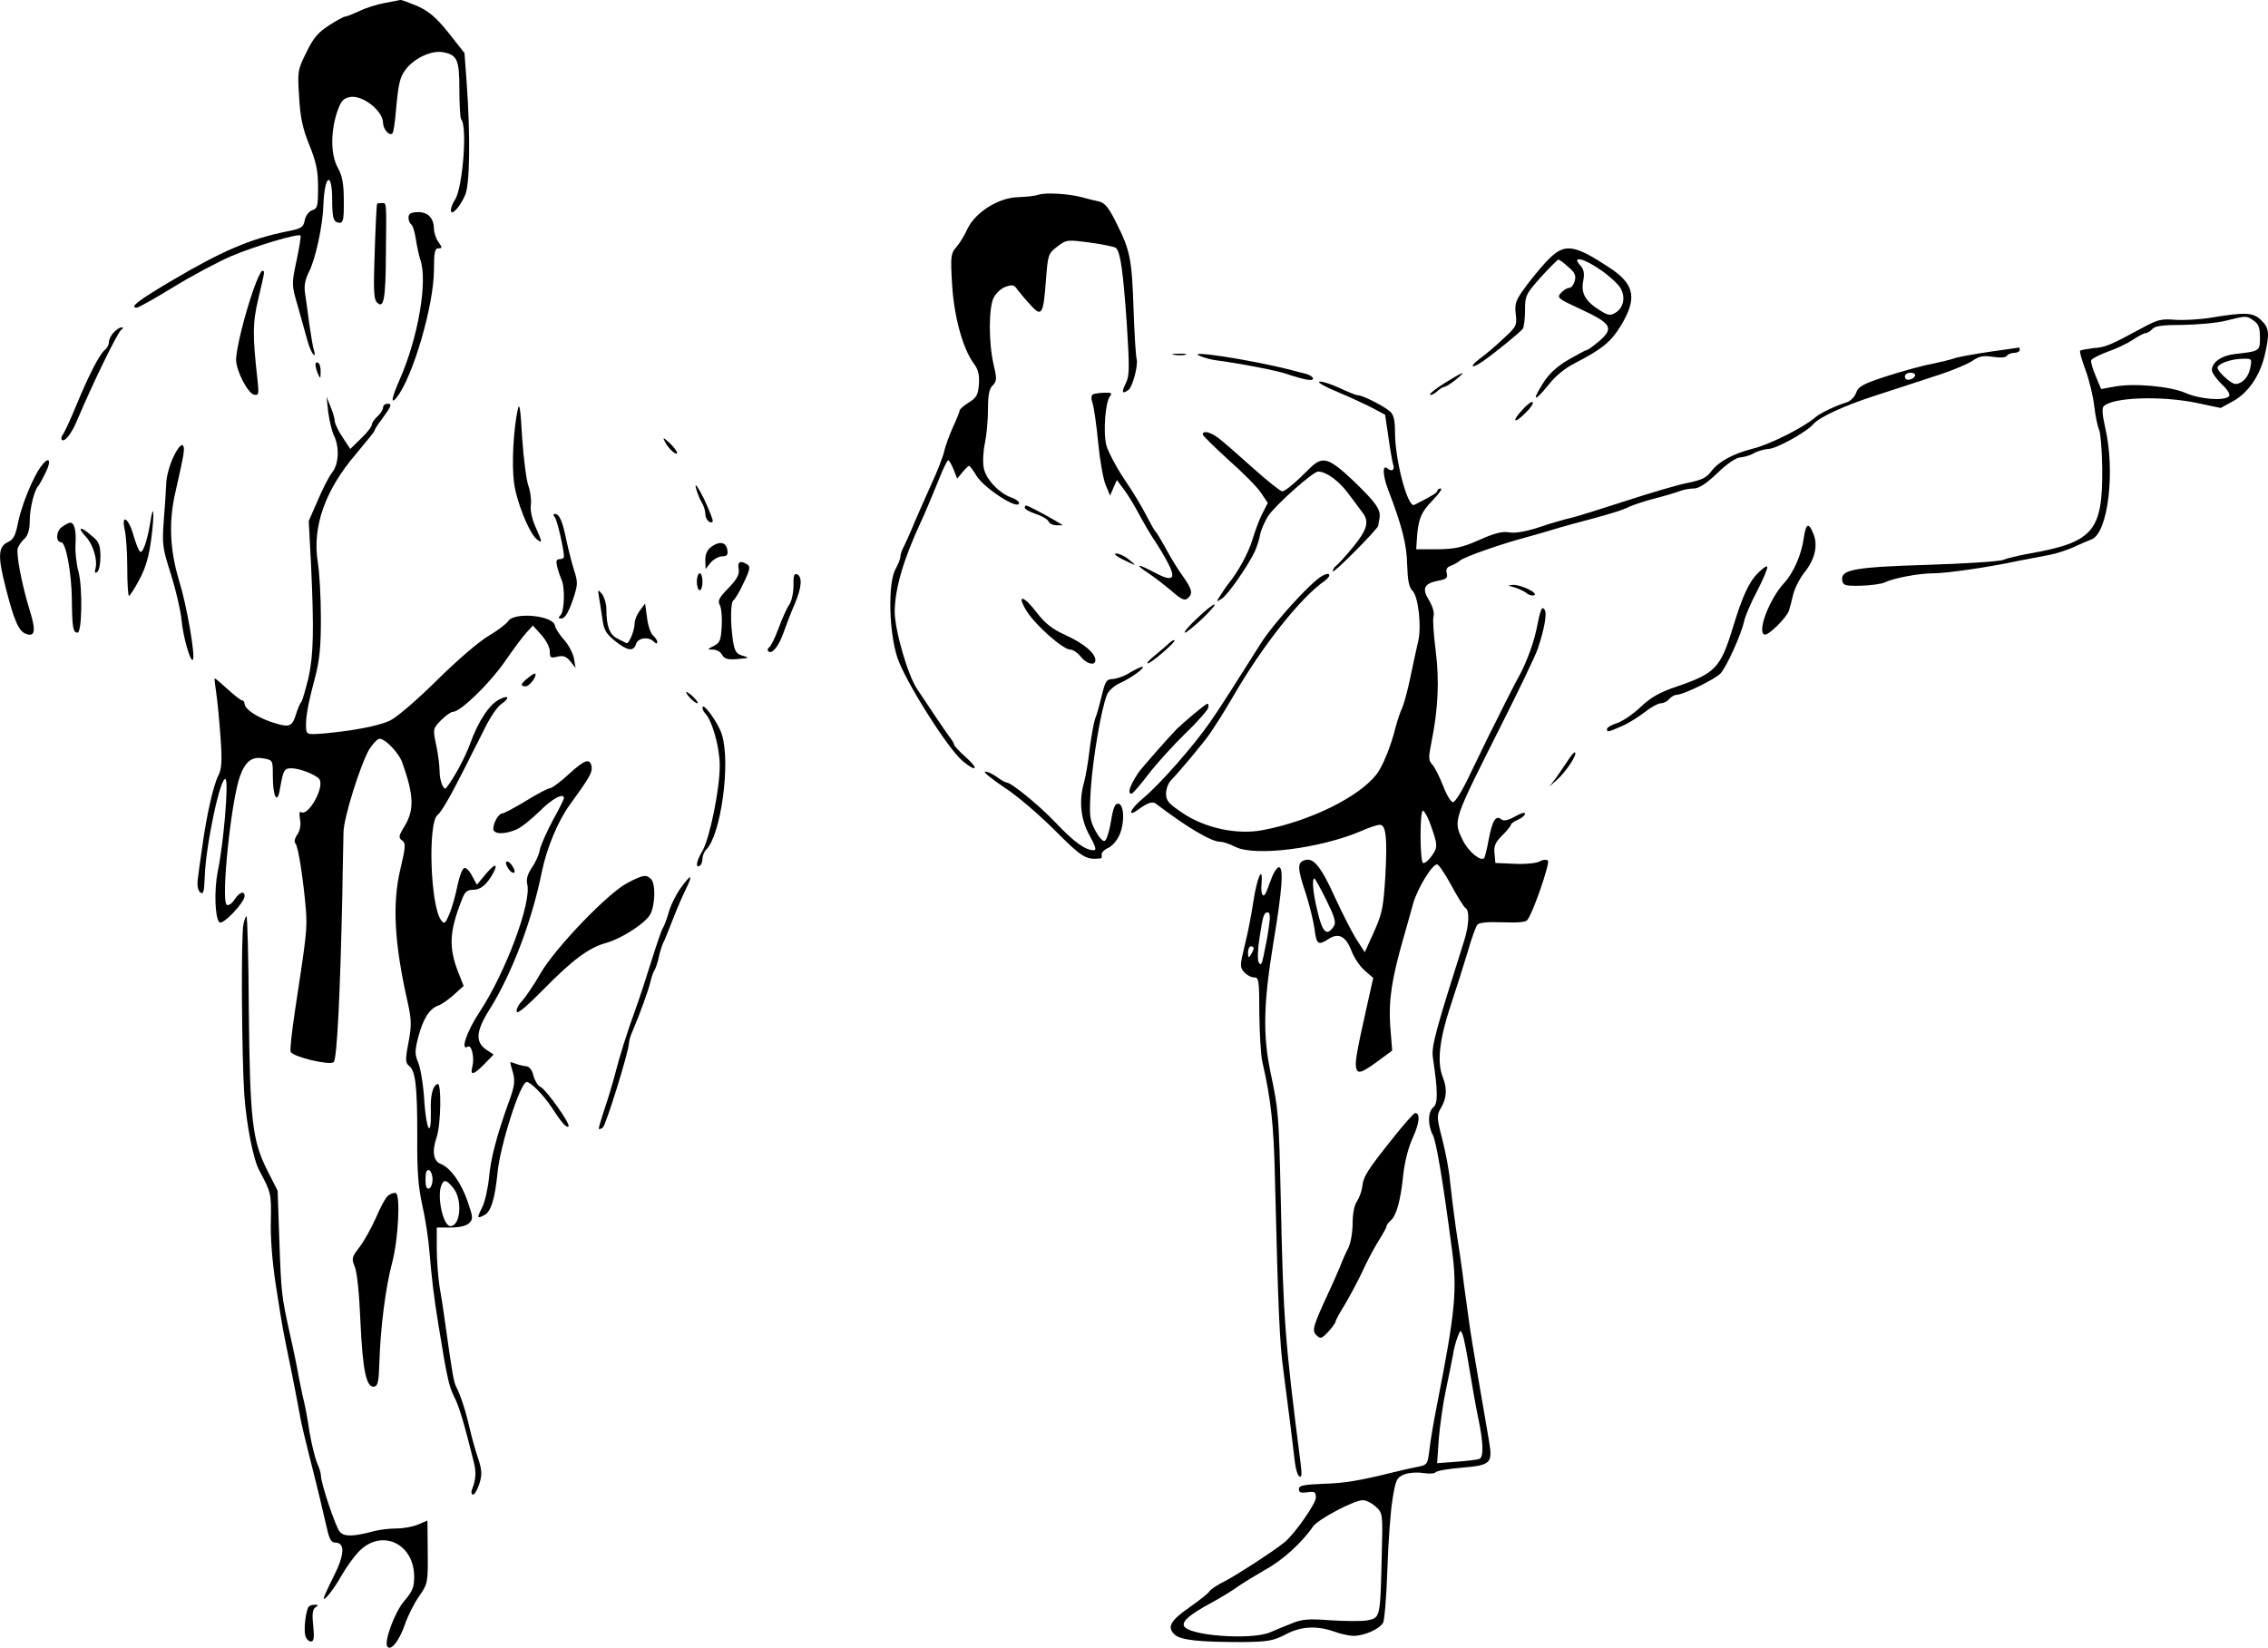 <?xml version="1.0" standalone="no"?>
<!DOCTYPE svg PUBLIC "-//W3C//DTD SVG 20010904//EN"
 "http://www.w3.org/TR/2001/REC-SVG-20010904/DTD/svg10.dtd">
<svg version="1.0" xmlns="http://www.w3.org/2000/svg"
 width="802.373pt" height="583.072pt" viewBox="0 0 802.373 583.072"
 preserveAspectRatio="xMidYMid meet">
<g transform="translate(-6.476,590.866) scale(0.1,-0.1)"
fill="#000000" stroke="none">
<path d="M1425 5898 c-27 -5 -68 -18 -90 -29 -22 -10 -44 -19 -49 -19 -5 0
-31 -14 -57 -31 -38 -24 -56 -45 -80 -95 -31 -62 -32 -68 -26 -158 4 -72 12
-111 36 -170 25 -62 31 -92 31 -151 0 -65 -2 -74 -20 -80 -12 -4 -23 -18 -27
-35 -5 -26 -11 -30 -62 -40 -130 -26 -231 -69 -413 -177 -115 -68 -147 -93
-119 -93 5 0 63 32 128 72 65 40 157 89 205 110 80 34 238 82 246 73 2 -2 -4
-41 -14 -88 -18 -84 -18 -86 5 -164 12 -43 27 -96 33 -118 6 -22 15 -44 21
-50 6 -7 7 -3 3 12 -4 11 -11 54 -17 95 -5 40 -12 89 -15 109 -4 26 0 48 14
76 23 45 49 164 51 238 4 106 31 120 31 15 0 -54 4 -72 15 -77 24 -9 27 0 26
81 0 55 -6 84 -21 111 -25 44 -26 123 -4 193 14 42 22 52 45 57 44 10 118 -47
119 -91 0 -24 25 -50 34 -36 3 5 8 38 11 73 9 102 14 125 36 153 31 40 91 67
131 60 51 -10 58 -26 58 -134 0 -53 3 -99 6 -103 23 -22 6 -242 -21 -284 -8
-12 -15 -29 -15 -38 0 -24 33 12 51 55 16 39 18 207 5 393 l-8 108 -56 71
c-44 55 -69 76 -110 95 -29 12 -56 22 -60 22 -4 -1 -29 -6 -57 -11z"/>
<path d="M3740 5220 c-14 -5 -46 -8 -72 -9 -69 -1 -151 -52 -180 -111 -11 -25
-30 -55 -41 -67 -18 -21 -20 -31 -14 -130 7 -116 38 -228 77 -281 16 -21 20
-40 18 -73 -3 -37 -8 -47 -35 -64 -18 -11 -32 -24 -33 -28 0 -5 -11 -32 -24
-60 -13 -29 -27 -67 -31 -86 -4 -18 -24 -70 -45 -115 -20 -44 -47 -106 -60
-136 -12 -30 -29 -67 -36 -82 -8 -14 -14 -32 -14 -40 0 -7 -8 -26 -17 -43 -27
-48 -24 -219 6 -312 26 -81 177 -321 231 -367 49 -41 60 -30 13 12 -24 21 -43
42 -43 46 0 4 -5 12 -10 19 -6 7 -29 41 -53 76 -23 35 -54 81 -68 102 -33 49
-79 209 -79 274 1 82 31 185 95 322 13 28 38 88 56 132 17 45 35 81 38 81 4 0
12 -15 19 -32 l13 -33 19 23 c10 12 20 22 23 22 3 0 15 -16 27 -36 29 -45 150
-123 150 -95 0 5 -12 14 -27 19 -45 16 -91 66 -98 105 -4 20 -2 59 4 87 6 28
11 82 11 120 0 50 4 73 17 85 14 15 15 23 3 73 -18 79 -18 200 0 237 8 16 27
34 43 39 23 8 30 7 41 -10 8 -10 28 -35 46 -54 40 -45 46 -35 55 87 7 91 8 94
40 119 33 25 35 25 117 14 46 -6 87 -15 91 -19 16 -16 25 -83 38 -266 10 -161
10 -186 -4 -214 -15 -31 -13 -38 9 -23 15 9 36 88 30 110 -3 9 -8 89 -11 177
-6 179 -12 207 -61 305 -27 55 -41 71 -62 76 -15 3 -40 9 -57 14 -47 13 -128
18 -155 10z"/>
<path d="M1399 5188 c-2 -4 -6 -81 -10 -215 -3 -89 -1 -125 9 -134 24 -25 31
8 32 166 2 197 3 185 -15 185 -8 0 -16 -1 -16 -2z"/>
<path d="M1510 5139 c0 -10 4 -20 9 -24 6 -3 13 -27 17 -53 4 -26 11 -57 15
-70 28 -75 -6 -276 -72 -426 -29 -66 -33 -91 -11 -64 57 71 132 327 132 452 0
62 3 76 16 76 14 0 14 2 0 22 -9 12 -16 34 -16 48 -1 38 -22 59 -58 58 -24 -1
-32 -6 -32 -19z"/>
<path d="M5548 4996 c-19 -18 -55 -61 -80 -94 -41 -55 -45 -65 -41 -104 5 -41
3 -45 -44 -88 -26 -25 -63 -56 -81 -69 -42 -31 -33 -40 10 -10 44 31 131 102
140 114 4 6 8 35 8 65 0 53 3 58 56 118 31 34 59 62 62 62 4 0 20 -12 35 -26
23 -19 28 -30 23 -49 -4 -14 -12 -25 -20 -25 -7 0 -20 -8 -29 -18 -15 -17 -11
-20 69 -57 110 -51 119 -67 68 -112 -21 -18 -42 -33 -46 -33 -3 0 -33 -16 -66
-35 -42 -25 -69 -51 -90 -85 -40 -64 -28 -64 22 -2 24 31 59 59 95 77 91 47
124 73 158 128 61 99 52 150 -39 209 -121 80 -156 86 -210 34z m183 -45 c30
-21 61 -50 68 -64 17 -31 9 -68 -19 -85 -18 -11 -26 -10 -56 9 -50 31 -67 60
-58 104 5 27 2 41 -11 55 -33 36 16 24 76 -19z"/>
<path d="M961 4883 c-31 -89 -61 -210 -61 -248 1 -40 42 -119 64 -123 16 -3
17 2 12 50 -18 161 -18 203 3 291 24 101 23 97 13 97 -4 0 -18 -30 -31 -67z"/>
<path d="M7890 4785 c-41 -7 -100 -10 -130 -8 -48 4 -62 1 -115 -28 -115 -62
-130 -69 -173 -72 -23 -3 -45 -7 -48 -9 -3 -3 6 -34 19 -69 13 -35 27 -93 31
-129 4 -35 12 -72 17 -82 5 -10 10 -71 11 -136 2 -223 -31 -262 -257 -302 -38
-7 -81 -17 -95 -23 -14 -5 -133 -13 -265 -17 -260 -8 -308 -17 -303 -54 3 -19
9 -21 66 -20 34 1 73 6 85 12 31 15 120 32 172 32 47 0 200 22 305 45 36 7 83
16 105 20 22 4 59 16 82 26 24 11 54 24 67 29 59 22 85 243 48 398 -10 43 -11
67 -5 73 32 32 202 38 329 12 l85 -18 42 23 c54 29 95 88 113 160 19 80 17
100 -11 127 -28 28 -55 30 -175 10z m148 -11 c17 -12 22 -25 22 -59 0 -49 0
-49 -88 -59 -47 -5 -82 -29 -82 -57 0 -9 16 -32 35 -50 23 -22 31 -37 25 -43
-17 -17 -103 -10 -153 12 -54 24 -186 36 -255 22 l-44 -8 -19 46 c-11 25 -18
50 -16 56 3 6 29 19 58 30 30 10 69 29 89 42 19 13 40 24 46 24 6 0 17 7 24
15 9 10 36 14 108 14 53 1 122 7 152 15 73 18 72 18 98 0z m-12 -166 c-6 -34
-29 -58 -53 -58 -15 0 -63 44 -63 57 0 14 43 30 84 32 38 1 38 1 32 -31z"/>
<path d="M467 4732 c-10 -10 -17 -26 -17 -34 0 -9 -6 -21 -14 -27 -19 -16 -56
-87 -101 -196 -20 -49 -42 -96 -47 -103 -6 -7 -8 -16 -4 -20 9 -9 34 22 53 68
58 137 144 313 157 322 8 6 8 8 0 8 -6 0 -18 -8 -27 -18z"/>
<path d="M7105 4664 c-55 -8 -111 -18 -125 -23 -14 -5 -52 -14 -85 -21 -33 -6
-104 -26 -157 -43 -83 -27 -99 -36 -107 -59 -5 -14 -20 -29 -33 -33 -39 -12
-92 -37 -111 -53 -41 -36 -163 -97 -221 -111 -68 -17 -122 -46 -147 -80 -17
-23 -34 -31 -83 -41 -33 -6 -134 -36 -223 -65 -90 -29 -178 -57 -195 -60 -18
-4 -67 -18 -108 -32 -49 -16 -86 -22 -107 -18 -24 4 -51 -3 -105 -27 -61 -27
-85 -32 -148 -33 l-75 0 2 30 c4 74 14 100 55 142 23 24 37 43 30 43 -7 0 -12
-4 -12 -8 0 -7 -24 -21 -82 -50 -23 -11 -68 158 -68 257 0 43 -5 62 -17 73
-22 20 -98 58 -114 58 -7 0 -36 12 -66 26 -30 14 -62 24 -70 22 -9 -2 19 -18
63 -36 43 -18 99 -44 124 -57 l45 -24 12 -81 c6 -44 14 -87 16 -94 8 -20 -4
-28 -20 -15 -18 16 -17 -24 3 -76 48 -125 66 -194 67 -265 2 -55 6 -79 19 -92
21 -21 33 -131 19 -183 -5 -22 -17 -76 -26 -120 -9 -44 -22 -93 -29 -110 -8
-16 -18 -48 -24 -70 -16 -66 -46 -139 -67 -166 -64 -82 -238 -167 -404 -198
-90 -17 -203 7 -283 61 -49 33 -58 43 -58 68 0 17 8 38 18 48 30 31 118 136
138 166 10 16 26 39 34 52 8 12 30 49 49 81 103 178 237 347 322 406 26 19 20
34 -8 18 -39 -20 -174 -169 -219 -241 -98 -155 -137 -217 -177 -275 -57 -83
-179 -222 -237 -270 -47 -38 -61 -73 -17 -40 34 24 49 29 62 19 109 -83 195
-134 226 -134 11 0 34 -8 52 -17 68 -37 304 -7 450 56 27 12 55 21 63 21 22 0
27 -44 20 -178 -7 -114 -11 -135 -40 -200 l-33 -73 -31 48 c-16 26 -49 91 -73
143 -50 111 -77 145 -108 135 -27 -8 -27 -28 3 -117 13 -40 27 -97 31 -125 7
-57 13 -61 50 -37 35 23 61 10 81 -42 9 -25 31 -56 47 -70 l30 -26 -26 -116
c-35 -156 -40 -189 -33 -207 6 -18 24 -10 88 38 l38 28 -7 88 c-6 90 5 164 47
311 10 36 26 90 34 121 16 55 67 139 85 139 5 0 28 -33 50 -74 22 -41 45 -78
51 -81 14 -9 12 -60 -5 -114 -101 -319 -117 -375 -111 -415 18 -120 18 -162 2
-175 -20 -17 -21 -63 -2 -99 12 -24 35 -158 67 -402 20 -145 12 -224 -51 -545
-12 -60 -25 -135 -28 -165 -7 -55 -7 -55 -47 -63 -22 -4 -58 -13 -80 -18 -121
-30 -174 -39 -250 -41 -70 -3 -85 -6 -85 -19 0 -12 7 -14 30 -11 26 4 30 1 30
-19 0 -21 -74 -127 -110 -157 -33 -28 -167 -115 -211 -138 -27 -13 -52 -30
-56 -37 -4 -7 -36 -32 -70 -56 -68 -47 -81 -71 -52 -97 22 -19 85 -26 237 -26
91 1 110 4 153 26 55 30 112 33 174 11 22 -8 53 -15 68 -15 38 0 93 24 105 47
5 10 12 95 15 188 3 94 11 205 18 247 11 70 15 78 41 89 16 6 45 9 68 5 21 -3
41 -2 44 3 4 5 44 12 91 16 106 9 111 15 97 98 -21 121 -64 372 -67 397 -2 14
-11 79 -20 145 -8 66 -22 161 -30 210 -7 50 -16 122 -20 160 -3 39 -16 107
-28 153 -20 78 -20 84 -4 111 20 34 22 68 6 108 -21 52 -12 132 26 248 20 60
48 148 62 195 13 46 29 90 34 96 6 8 36 11 89 9 52 -2 82 0 88 8 20 24 81 202
73 210 -5 5 -18 4 -30 -3 -12 -6 -51 -10 -89 -8 l-67 3 -3 34 c-3 26 3 39 27
63 17 17 31 34 31 38 0 4 11 12 25 18 14 6 25 16 25 22 0 5 -16 1 -36 -11 -26
-14 -40 -17 -49 -9 -19 15 -31 -6 -44 -74 -6 -33 -13 -62 -16 -64 -12 -13 -57
25 -75 63 -35 72 -37 64 138 412 62 123 119 242 127 266 23 68 33 124 25 137
-10 16 -15 6 -30 -70 -12 -56 -40 -129 -70 -180 -4 -8 -23 -44 -41 -80 -18
-36 -42 -85 -55 -110 -12 -25 -43 -89 -69 -142 -25 -54 -52 -98 -60 -98 -7 0
-23 26 -35 58 -12 31 -29 65 -38 75 -14 15 -14 25 -3 80 24 119 28 218 15 322
-7 55 -11 110 -8 122 4 14 -3 36 -16 58 -26 42 -17 59 34 69 28 5 33 10 29 26
-4 13 1 22 13 26 11 4 26 12 34 19 17 14 146 59 240 84 36 10 72 20 80 23 8 3
44 13 80 23 126 33 175 48 200 61 14 6 54 20 90 29 36 9 75 21 88 26 13 5 35
9 49 9 18 0 44 17 84 55 35 34 67 55 81 55 13 1 34 7 48 15 14 8 37 14 51 15
27 0 134 59 159 88 22 25 111 66 220 101 52 17 145 47 205 67 61 19 123 45
138 56 23 16 38 19 72 14 26 -4 46 -3 50 4 3 5 15 10 26 10 10 0 19 5 19 10 0
6 -1 9 -2 9 -2 -1 -48 -7 -103 -15z m-265 -83 c0 -12 -28 -22 -34 -12 -3 5 -3
11 1 15 9 9 33 7 33 -3z m-1717 -1583 c29 -80 29 -87 7 -118 -12 -17 -26 -28
-31 -25 -11 8 -12 185 0 185 4 0 15 -19 24 -42z m-366 -274 c29 -59 35 -79 27
-92 -24 -38 -40 -25 -57 47 -17 67 -22 121 -12 121 2 0 21 -34 42 -76z m507
-1664 c9 -56 23 -134 31 -172 18 -85 19 -137 3 -142 -7 -3 -44 -7 -81 -10
l-68 -5 6 87 c4 48 15 125 25 172 10 47 21 102 25 124 3 21 11 50 17 65 10 25
10 25 18 5 4 -11 15 -67 24 -124z m-332 -483 c25 -23 25 -24 21 -177 -5 -215
-5 -216 -50 -225 -20 -4 -79 -3 -130 0 -78 6 -101 4 -136 -10 -23 -9 -59 -24
-80 -33 -69 -28 -293 -11 -304 24 -5 17 22 40 92 78 39 21 84 49 100 61 17 12
60 38 96 59 61 33 131 97 169 153 17 25 145 93 176 93 12 0 32 -10 46 -23z"/>
<path d="M4218 4653 c12 -2 30 -2 40 0 9 3 -1 5 -23 4 -22 0 -30 -2 -17 -4z"/>
<path d="M4310 4649 c14 -6 39 -13 55 -15 85 -11 214 -36 250 -48 66 -22 95
-27 95 -17 0 5 -10 12 -22 16 -13 3 -39 10 -58 15 -141 36 -377 72 -320 49z"/>
<path d="M1181 4618 c0 -7 4 -22 9 -33 8 -18 9 -17 9 7 1 15 -3 30 -9 33 -5 3
-10 0 -9 -7z"/>
<path d="M5177 4554 c-32 -20 -56 -39 -53 -42 3 -3 14 2 24 11 10 10 23 17 28
17 5 1 23 12 39 25 41 34 30 31 -38 -11z"/>
<path d="M3933 4514 c-8 -4 -9 -14 -3 -32 5 -15 14 -78 20 -141 6 -62 18 -130
27 -150 l15 -36 12 28 12 27 24 -32 c14 -18 38 -58 54 -88 16 -30 41 -73 56
-95 15 -22 37 -59 49 -83 28 -55 12 -63 -54 -27 -59 31 -67 28 -17 -5 20 -13
57 -42 81 -62 34 -30 47 -36 57 -27 20 17 17 31 -16 78 -17 23 -44 67 -61 99
-17 31 -34 59 -38 62 -3 3 -17 28 -31 55 -14 28 -48 85 -77 127 -29 43 -57 97
-64 120 -12 47 -4 154 13 175 8 10 4 13 -18 12 -16 0 -34 -3 -41 -5z"/>
<path d="M1226 4450 c4 -30 13 -67 20 -82 20 -40 18 -101 -6 -131 -11 -14 -34
-58 -51 -99 l-32 -73 8 -150 c11 -237 9 -324 -9 -405 -10 -41 -21 -79 -25 -85
-5 -5 -14 -27 -20 -47 -14 -43 -24 -45 -90 -23 -51 18 -90 45 -91 63 0 6 -4
12 -8 12 -5 0 -28 18 -52 40 -24 22 -44 39 -46 38 -1 -2 2 -25 6 -53 4 -27 11
-98 15 -156 6 -85 4 -112 -8 -135 -18 -36 -42 -143 -57 -254 -7 -47 -14 -99
-16 -116 -2 -19 1 -36 9 -43 11 -9 14 1 16 52 3 114 57 365 74 348 11 -11 -7
-227 -28 -327 -13 -66 -10 -163 6 -179 12 -11 89 70 89 93 0 20 -18 14 -36
-13 -9 -14 -21 -22 -27 -18 -21 13 14 359 46 453 19 54 43 73 83 65 34 -6 34
-6 34 -63 0 -73 16 -102 25 -46 12 68 15 74 41 74 30 0 89 -24 99 -39 18 -30
-40 -132 -65 -116 -6 4 -7 -7 -4 -24 4 -20 1 -39 -9 -55 -10 -14 -12 -27 -7
-32 10 -10 28 -128 37 -235 5 -66 2 -91 -37 -346 -12 -79 -20 -149 -17 -156 7
-18 137 -49 152 -37 12 10 23 230 31 600 1 91 4 187 4 214 1 53 60 239 91 293
11 17 26 34 34 37 17 6 70 -47 83 -84 41 -115 43 -167 8 -225 -21 -34 -22 -41
-9 -50 14 -10 13 -22 -6 -103 -29 -122 -21 -262 26 -470 14 -63 14 -82 3 -142
-12 -62 -11 -72 2 -83 23 -18 29 -72 29 -248 -1 -121 3 -178 18 -246 11 -48
22 -122 25 -163 9 -105 16 -162 32 -260 30 -186 37 -216 55 -253 18 -33 36
-96 70 -232 9 -37 8 -61 -7 -99 -3 -9 -1 -16 5 -16 5 0 15 18 22 39 10 33 9
48 -6 93 -10 29 -23 78 -30 108 -13 57 -31 112 -47 143 -8 17 -13 43 -38 222
-5 39 -14 97 -20 130 -5 33 -10 94 -10 135 l0 75 50 0 c31 0 55 6 65 16 14 14
13 21 -5 74 -23 68 -62 122 -96 135 -26 10 -32 44 -14 96 15 47 17 192 3 187
-18 -7 -26 -40 -24 -99 2 -95 -16 -66 -23 37 -3 55 -13 116 -21 136 -13 31
-13 42 -1 90 17 65 39 101 70 113 13 4 38 22 57 39 l34 31 -19 48 c-34 88 -32
143 12 255 11 30 19 37 41 37 26 0 49 19 71 60 19 36 4 33 -28 -6 l-30 -36
-17 31 c-9 18 -22 31 -28 28 -7 -2 -17 -30 -24 -63 -6 -32 -19 -77 -28 -99
-15 -35 -18 -38 -30 -22 -38 52 -47 346 -12 372 10 7 39 55 65 106 27 52 53
103 58 114 6 11 26 51 45 89 19 38 44 75 57 83 32 22 27 34 -6 17 -35 -17 -75
-76 -104 -157 -18 -49 -57 -122 -85 -157 -9 -10 -23 27 -23 59 0 19 -5 61 -12
93 -12 57 -12 58 17 88 16 16 35 30 43 30 26 0 130 101 183 178 29 42 63 88
76 102 l23 25 30 -33 c17 -19 30 -44 30 -59 0 -22 3 -24 27 -18 21 5 31 1 46
-17 l18 -23 -6 35 c-4 19 -20 49 -35 65 -15 17 -30 39 -32 50 -6 36 -144 49
-165 16 -7 -10 -38 -34 -69 -52 -33 -19 -110 -85 -183 -157 -77 -76 -143 -132
-168 -144 -43 -19 -128 -35 -235 -45 -51 -4 -58 -3 -60 14 -3 37 4 80 28 171
20 75 24 117 24 225 0 72 -5 161 -11 197 -20 124 26 255 135 382 36 43 66 80
66 83 0 4 11 21 24 38 36 49 39 57 22 57 -9 0 -16 -6 -16 -13 0 -8 -9 -22 -20
-32 -11 -10 -20 -23 -20 -30 0 -6 -17 -28 -38 -48 l-38 -37 -27 41 c-15 22
-27 48 -28 57 0 10 -7 33 -15 52 l-14 35 6 -55z m369 -2715 c0 -16 -6 -30 -12
-32 -9 -3 -13 7 -13 32 0 25 4 35 13 33 6 -3 12 -17 12 -33z m74 -31 c33 -42
25 -134 -11 -134 -25 0 -48 102 -32 144 9 23 19 20 43 -10z"/>
<path d="M1896 4457 c-15 -70 -21 -191 -13 -254 8 -67 53 -179 80 -202 22 -17
21 -13 -4 44 -13 29 -19 59 -16 79 2 17 -2 47 -9 66 -7 19 -17 96 -22 170 -6
109 -10 128 -16 97z"/>
<path d="M5451 4459 c-40 -43 -30 -53 11 -11 18 17 29 34 25 38 -3 3 -20 -9
-36 -27z"/>
<path d="M4320 4371 c0 -4 41 -44 90 -89 50 -44 102 -96 115 -116 l25 -37 -19
-37 c-11 -21 -26 -62 -35 -92 -14 -47 -51 -115 -84 -155 -5 -6 -17 -23 -27
-39 -19 -29 -19 -29 2 -16 21 13 90 112 116 165 8 17 17 45 20 63 4 18 17 47
29 66 29 41 158 156 176 156 28 0 73 -32 107 -78 19 -26 42 -56 50 -67 25 -32
17 -61 -35 -124 -27 -33 -54 -62 -60 -66 -5 -3 -10 -12 -10 -18 0 -11 159 149
161 162 0 3 2 15 4 25 6 31 -12 56 -93 134 -86 81 -108 88 -152 45 -56 -56
-89 -83 -99 -83 -6 0 -53 37 -104 83 -50 45 -105 93 -121 105 -29 22 -56 29
-56 13z"/>
<path d="M2418 4344 c13 -25 42 -50 42 -37 0 5 -12 20 -26 34 -24 21 -26 22
-16 3z"/>
<path d="M679 4293 c-13 -26 -25 -68 -26 -93 -1 -25 -5 -86 -9 -135 -6 -84 -4
-97 26 -190 17 -55 34 -127 37 -160 5 -57 31 -150 40 -141 10 10 -21 190 -48
278 -34 111 -38 213 -13 318 31 137 34 154 25 163 -5 5 -19 -12 -32 -40z"/>
<path d="M209 4257 c-29 -40 -68 -137 -80 -196 -9 -46 -16 -61 -35 -70 -36
-16 -38 -50 -9 -162 29 -115 46 -154 71 -163 33 -13 37 10 13 86 -28 92 -48
198 -41 218 3 8 13 23 24 33 12 12 18 32 18 64 0 43 17 111 31 123 3 3 14 24
26 48 22 45 10 58 -18 19z"/>
<path d="M2526 4185 c4 -16 13 -40 20 -52 8 -12 14 -31 14 -42 0 -20 17 -38
26 -28 3 3 -11 38 -30 79 -20 40 -33 60 -30 43z"/>
<path d="M3690 4112 c0 -5 18 -15 39 -22 22 -7 42 -19 45 -26 3 -8 16 -14 28
-14 l23 0 -21 13 c-48 28 -104 57 -109 57 -3 0 -5 -4 -5 -8z"/>
<path d="M596 4058 c-10 -63 -27 -111 -36 -101 -5 4 -15 30 -23 57 -17 62 -44
79 -31 20 5 -22 9 -83 9 -137 0 -53 3 -97 6 -97 3 0 20 26 37 58 22 41 34 82
42 145 12 89 8 135 -4 55z"/>
<path d="M2028 4078 c8 -11 32 -113 32 -140 0 -4 -7 -8 -15 -8 -12 0 -14 -7
-9 -27 4 -16 11 -36 15 -45 13 -25 11 -112 -3 -126 -9 -9 -9 -12 3 -12 13 0
28 26 45 80 13 42 13 50 -1 93 -7 23 -19 69 -26 102 -14 69 -25 95 -41 95 -7
0 -7 -4 0 -12z"/>
<path d="M284 4044 c-21 -14 -23 -54 -3 -54 17 0 37 -108 38 -203 1 -98 4
-117 20 -117 16 0 18 159 4 213 -8 29 -13 75 -11 102 3 48 -5 76 -20 74 -4 0
-17 -7 -28 -15z"/>
<path d="M6446 4004 c-8 -58 -36 -122 -69 -158 -52 -56 -97 -173 -70 -183 13
-5 80 61 87 86 3 9 10 35 15 57 6 23 24 58 41 79 36 45 47 95 30 135 -17 42
-26 37 -34 -16z"/>
<path d="M350 4035 c0 -3 9 -16 20 -27 24 -27 40 -80 33 -109 -4 -15 -3 -20 5
-15 7 4 12 29 12 55 0 37 -5 52 -23 67 -29 26 -47 37 -47 29z"/>
<path d="M2583 3975 c-16 -11 -23 -26 -23 -48 l1 -32 18 23 c11 12 29 22 41
22 16 0 21 5 18 22 -4 28 -26 33 -55 13z"/>
<path d="M4035 3930 c22 -11 41 -20 43 -20 3 0 -7 9 -21 20 -14 11 -33 20 -43
20 -11 0 -1 -9 21 -20z"/>
<path d="M2678 3895 c3 -19 -5 -35 -36 -67 -33 -34 -39 -45 -31 -60 6 -10 9
-44 7 -76 -3 -49 -6 -58 -28 -69 -24 -12 -24 -13 -3 -13 12 0 27 -8 32 -18 8
-14 19 -18 48 -16 50 4 52 5 23 13 -20 6 -26 15 -32 51 -10 68 -9 138 2 145 5
3 22 31 36 62 22 45 24 57 13 64 -25 16 -36 10 -31 -16z"/>
<path d="M6286 3883 c-33 -32 -56 -81 -91 -196 -43 -141 -62 -161 -196 -207
-63 -21 -94 -39 -130 -73 -26 -25 -63 -50 -83 -57 -20 -6 -36 -16 -36 -21 0
-12 2 -12 52 10 24 10 60 33 82 50 21 17 47 31 56 31 10 0 23 7 30 15 7 8 19
15 26 15 24 0 138 56 156 76 22 25 73 138 83 184 4 19 25 68 47 109 21 41 37
79 35 84 -1 5 -15 -4 -31 -20z"/>
<path d="M2530 3850 c0 -16 5 -30 10 -30 6 0 10 14 10 30 0 17 -4 30 -10 30
-5 0 -10 -13 -10 -30z"/>
<path d="M2872 3837 c0 -24 -6 -55 -15 -68 -9 -13 -26 -51 -38 -84 -12 -33
-27 -63 -33 -67 -6 -4 -7 -10 -3 -14 12 -12 36 16 53 64 9 26 27 73 41 105 25
59 27 97 6 104 -9 3 -12 -9 -11 -40z"/>
<path d="M5423 3830 c16 -5 35 -14 42 -20 8 -7 20 -10 27 -8 18 7 -46 38 -74
37 -21 -1 -20 -2 5 -9z"/>
<path d="M2184 3795 c3 -16 8 -51 12 -77 5 -38 13 -52 44 -77 45 -36 66 -39
75 -11 7 22 44 27 63 8 8 -8 12 -8 12 -1 0 6 -7 16 -15 23 -8 7 -18 35 -21 62
l-7 51 -18 -24 c-10 -13 -19 -34 -19 -46 0 -26 -21 -75 -29 -70 -3 1 -18 9
-32 16 -28 14 -39 44 -39 105 0 18 -7 41 -15 52 -15 18 -16 18 -11 -11z"/>
<path d="M3697 3746 c32 -51 129 -136 154 -136 10 0 26 -11 37 -25 21 -26 52
-34 52 -12 -1 25 -40 58 -103 87 -49 22 -73 41 -103 79 -48 64 -75 69 -37 7z"/>
<path d="M4299 3720 c-29 -27 -48 -50 -42 -50 5 0 33 23 62 50 29 28 48 50 42
50 -5 0 -33 -22 -62 -50z"/>
<path d="M4200 3632 c-8 -8 -31 -27 -50 -43 -19 -15 -30 -28 -25 -28 12 0 101
77 95 82 -3 2 -12 -3 -20 -11z"/>
<path d="M4061 3528 c-18 -12 -45 -21 -59 -22 -23 -1 -27 -7 -40 -61 -8 -33
-18 -69 -23 -80 -4 -11 -13 -58 -19 -105 -5 -47 -15 -101 -20 -120 -19 -65
-12 -131 19 -187 22 -40 26 -53 15 -53 -29 0 -70 29 -134 97 -60 63 -158 143
-175 143 -4 0 -20 9 -36 21 -16 11 -34 19 -40 17 -5 -2 26 -27 69 -56 44 -28
124 -97 179 -152 97 -97 109 -104 161 -99 4 0 6 6 4 13 -1 7 9 18 23 24 15 7
33 28 41 48 19 45 15 109 -6 109 -11 0 -18 -18 -25 -64 -6 -36 -16 -66 -22
-68 -7 -3 -22 15 -34 38 -20 39 -21 52 -15 149 7 104 37 282 57 330 5 14 26
33 47 42 40 18 94 58 77 57 -5 0 -25 -10 -44 -21z"/>
<path d="M1933 3510 c-27 -21 -29 -30 -8 -30 13 0 41 37 33 45 -2 2 -13 -5
-25 -15z"/>
<path d="M2505 3440 c10 -11 22 -20 27 -20 4 0 -1 9 -12 20 -11 11 -23 20 -27
20 -3 0 2 -9 12 -20z"/>
<path d="M4288 3382 c-25 -21 -52 -45 -60 -53 -24 -24 -129 -143 -136 -155
-30 -45 -40 -74 -24 -74 4 0 30 30 59 68 28 37 88 103 132 146 45 43 81 85 81
92 0 19 1 19 -52 -24z"/>
<path d="M2550 3405 c0 -6 4 -15 9 -20 25 -25 52 -121 52 -184 1 -82 -36 -262
-62 -305 -20 -33 -25 -61 -9 -51 6 3 10 15 10 25 0 10 6 25 13 32 52 51 87
305 56 406 -11 40 -68 118 -69 97z"/>
<path d="M5612 3218 c-12 -18 -31 -46 -43 -63 l-23 -30 28 25 c31 28 71 88 63
96 -2 3 -14 -10 -25 -28z"/>
<path d="M2079 3171 c-30 -28 -60 -50 -67 -51 -7 0 -46 -20 -86 -45 -41 -25
-79 -45 -85 -45 -12 0 -31 -33 -31 -54 0 -20 40 -21 83 -2 18 8 54 38 82 65
42 43 85 66 85 45 0 -3 -17 -38 -39 -77 -21 -40 -42 -86 -46 -104 -3 -18 -16
-47 -29 -65 -15 -23 -20 -41 -16 -58 16 -64 -75 -310 -169 -453 -45 -68 -69
-139 -41 -122 13 8 24 -39 16 -70 -9 -34 4 -31 43 9 l32 33 -24 16 c-42 27
-39 67 10 144 78 125 150 313 185 488 17 82 56 177 98 235 69 95 80 114 78
134 -5 33 -23 28 -79 -23z"/>
<path d="M1860 2840 c6 -11 15 -20 21 -20 6 0 6 7 -1 20 -6 11 -15 20 -21 20
-6 0 -6 -7 1 -20z"/>
<path d="M4566 2808 c-7 -18 -16 -41 -19 -50 -12 -33 -23 -18 -19 25 5 68 -16
21 -29 -64 -6 -41 -19 -110 -30 -153 -18 -74 -18 -80 -3 -97 10 -11 25 -19 36
-19 16 0 18 -10 18 -127 1 -71 5 -148 11 -173 30 -130 40 -223 44 -400 12
-494 17 -592 30 -690 7 -58 19 -145 25 -195 6 -49 13 -109 16 -132 3 -24 10
-46 16 -49 8 -5 9 9 4 47 -56 438 -61 508 -70 929 -7 309 -8 320 -37 457 -27
131 -24 245 11 457 31 187 37 266 19 266 -5 0 -16 -15 -23 -32z m-11 -170 c-7
-50 -9 -59 -20 -112 -6 -30 -10 -35 -17 -23 -5 9 -4 46 3 89 12 79 15 88 30
88 6 0 8 -17 4 -42z m-55 -85 c0 -5 -5 -15 -10 -23 -8 -12 -10 -11 -10 8 0 12
5 22 10 22 6 0 10 -3 10 -7z"/>
<path d="M2284 2784 c-69 -36 -254 -229 -306 -318 -22 -39 -52 -83 -65 -98
-14 -14 -23 -32 -20 -40 3 -8 39 23 98 83 98 100 158 145 218 161 54 15 136
68 155 99 19 32 21 110 4 127 -17 17 -29 15 -84 -14z"/>
<path d="M2472 2765 c-17 -24 -36 -63 -42 -87 -7 -24 -16 -47 -20 -53 -4 -5
-22 -57 -40 -115 -18 -58 -43 -134 -56 -170 -30 -82 -58 -171 -74 -235 -7 -27
-23 -81 -36 -119 -13 -39 -22 -71 -21 -72 1 -2 8 0 14 4 11 7 93 272 93 300 0
8 6 28 14 45 26 62 55 142 62 172 4 17 10 35 14 40 4 6 11 26 15 45 4 19 11
41 15 50 5 8 20 47 35 85 15 39 36 87 47 109 26 53 18 54 -20 1z"/>
<path d="M926 2638 c-9 -43 -6 -467 3 -603 8 -108 32 -231 54 -270 40 -74 42
-81 40 -175 -2 -58 5 -146 17 -225 26 -166 23 -149 53 -295 14 -69 28 -143 32
-165 3 -22 18 -85 32 -140 30 -117 50 -202 65 -267 8 -36 15 -48 29 -48 35 0
33 -43 -5 -118 -20 -40 -36 -75 -36 -79 0 -13 36 32 64 82 16 28 42 64 59 82
79 84 197 32 197 -88 0 -38 -6 -52 -37 -88 -33 -40 -72 -146 -57 -160 13 -14
41 22 60 76 11 33 35 80 52 104 30 43 31 47 30 155 l-1 112 -33 -14 c-18 -8
-53 -14 -76 -14 -24 0 -59 -4 -78 -9 -75 -20 -107 -21 -123 -3 -15 17 -67 172
-67 200 0 8 -6 28 -14 45 -7 18 -19 66 -26 107 -6 41 -15 91 -20 110 -5 19
-13 60 -19 90 -5 30 -19 98 -31 150 -29 134 -30 136 -37 330 l-6 175 -38 75
c-52 104 -60 178 -64 568 -1 178 -5 325 -8 328 -2 3 -7 -10 -11 -28z"/>
<path d="M1870 2149 c0 -2 4 -19 10 -38 7 -26 5 -46 -11 -90 -46 -127 -68
-210 -74 -278 -4 -40 -15 -89 -25 -108 -19 -38 -18 -40 10 -25 22 12 36 58 45
150 10 99 81 320 103 320 14 0 59 -46 85 -85 39 -60 56 -79 63 -72 8 8 -81
133 -100 140 -8 3 -19 21 -24 39 -5 22 -15 33 -28 34 -10 1 -27 5 -36 9 -10 4
-18 6 -18 4z"/>
<path d="M4994 1883 c-91 -114 -106 -137 -110 -174 -2 -17 -11 -40 -19 -52 -9
-13 -15 -44 -15 -78 0 -32 -7 -70 -15 -86 -8 -15 -22 -46 -30 -68 -9 -22 -27
-62 -40 -90 -55 -119 -60 -135 -43 -151 14 -14 18 -13 42 12 14 16 26 32 26
37 0 4 15 31 33 60 17 29 45 81 62 117 16 36 42 84 57 108 15 24 28 47 28 51
0 5 7 14 15 21 20 17 35 71 44 160 5 47 18 98 34 133 24 52 27 87 8 87 -4 0
-39 -39 -77 -87z"/>
<path d="M1438 1678 c-9 -7 -28 -42 -43 -78 -16 -36 -42 -83 -58 -104 -28 -36
-29 -41 -17 -70 8 -19 16 -97 20 -196 8 -173 21 -233 49 -228 13 3 16 19 18
88 4 123 22 264 45 350 22 82 30 241 13 247 -6 2 -18 -2 -27 -9z"/>
<path d="M1156 222 c-10 -16 -17 -82 -11 -101 3 -12 12 -21 20 -21 10 0 12 13
8 56 -5 42 -2 58 8 65 11 7 11 9 -3 9 -9 0 -19 -3 -22 -8z"/>
</g>
</svg>
